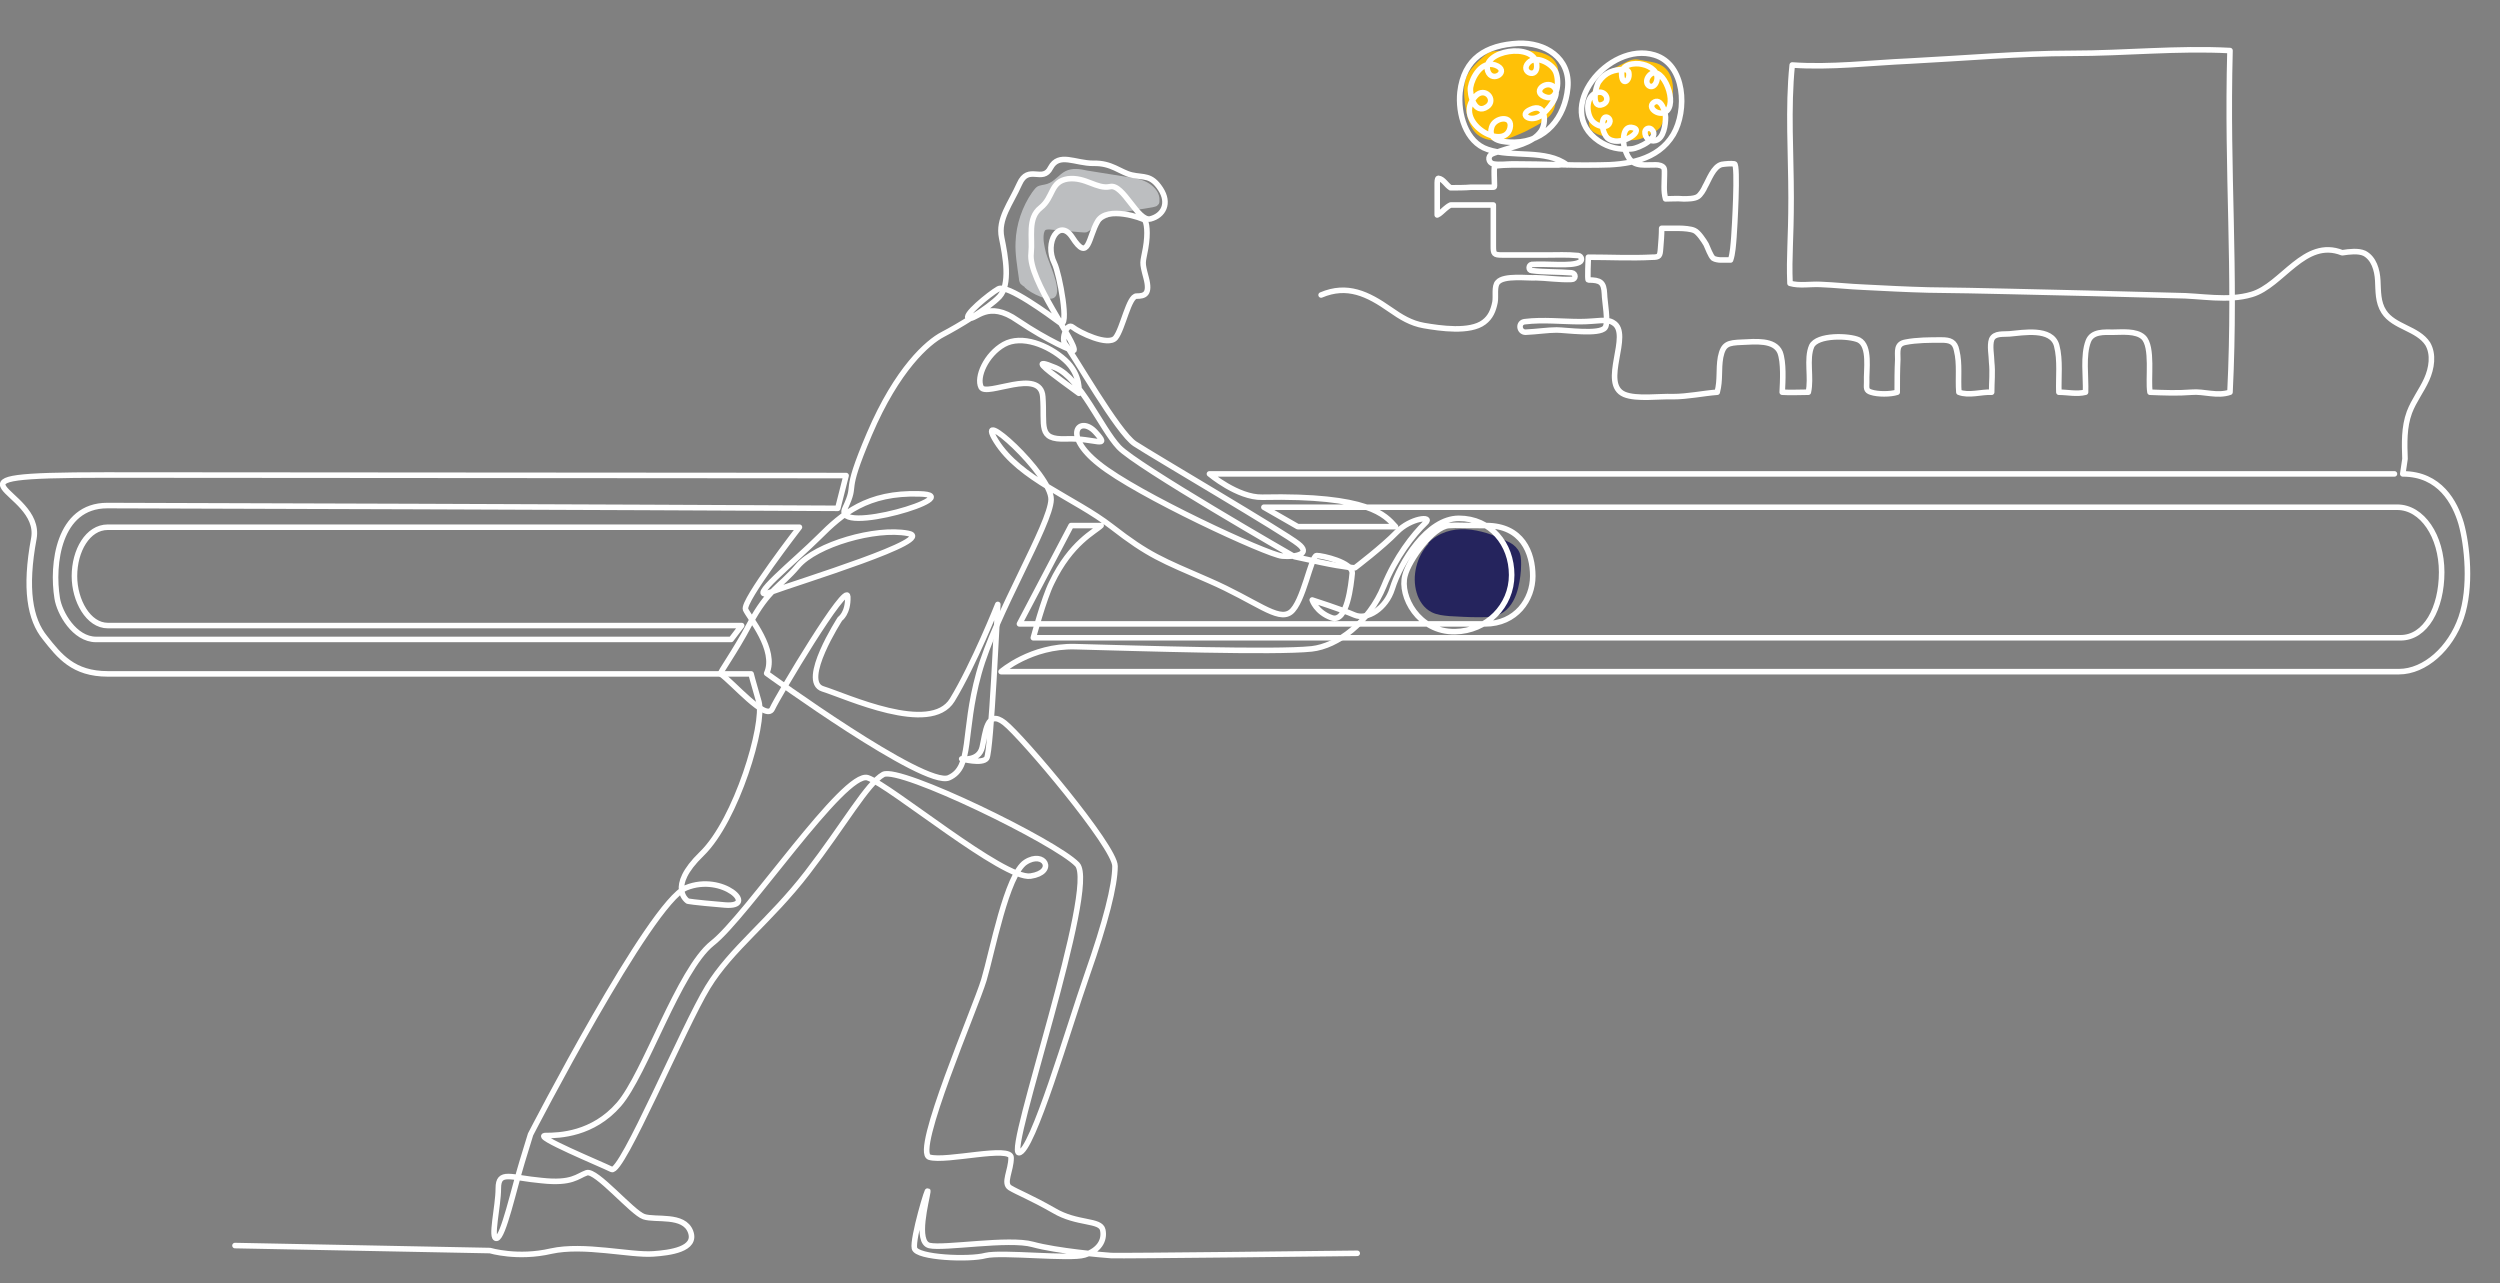 <?xml version="1.0" encoding="UTF-8"?>
<svg xmlns="http://www.w3.org/2000/svg" version="1.1" viewBox="0 0 450 231">
  <rect x="0" y="0" width="450" height="231" fill="#808080" stroke="none"/>
  <defs>
    <style>
      .cls-1 {
        fill: #ffc107;
      }

      .cls-2 {
        fill: #25245d;
      }

      .cls-3 {
        fill: #bcbec0;
      }

      .cls-4 {
        fill: none;
        stroke: #fff;
        stroke-linecap: round;
        stroke-linejoin: round;
      }
    </style>
  </defs>
  <!-- Generator: Adobe Illustrator 28.7.0, SVG Export Plug-In . SVG Version: 1.2.0 Build 136)  -->
  <g>
    <g id="Layer_1">
      <g id="_34-1">
        <path class="cls-1" d="M269.6,9.2c-.5,0-.9,0-1.4.2-.5.2-.8.5-1.2.8-1.2,1.1-2.5,2.3-3.1,3.8-.5,1.5-.4,3.1-.2,4.7.3,2,.7,4.2,2.2,5.5,1.2,1,2.8,1.2,4.3,1s2.9-.9,4.3-1.5c1.1-.6,2.2-1.1,3.2-1.8.8-.6,1.6-1.2,2-2.2.2-.5.3-1.1.3-1.6.1-1.3.2-2.5.4-3.8.1-1,.2-2.1-.3-2.9-1.6-3.1-8-2.3-10.7-2.2h0Z"/>
        <path class="cls-1" d="M286.8,16.1c-.8,1.6-.8,3.5-.8,5.3,0,.7,0,1.4.4,2,.4.4.9.7,1.5.9,1.3.4,2.7.6,4,.8.8.1,1.6.2,2.4.1,1.3-.1,2.5-.9,3.6-1.5.3-.2.5-.3.8-.6.3-.3.4-.7.6-1.1.7-1.7,1.6-3.4,1.8-5.3s-.4-4-2-4.9c-1.1-.7-2.5-.7-3.8-1-1.2-.3-1.9,0-3,.6-2.2,1-4.4,2.4-5.5,4.7h0Z"/>
        <path class="cls-2" d="M257.2,97.8c-2.2,2.3-3.1,5.9-2.2,8.9.4,1.4,1.3,2.8,2.7,3.5,1,.5,2.1.6,3.2.7,1.7.1,3.5.2,5.2.2,1.6,0,3.2,0,4.5-.9,1.5-1,2.3-2.8,2.7-4.5.3-1.3.5-2.7.5-4.1,0-.9,0-1.9-.6-2.7-.5-.7-1.2-1.2-2-1.5-4.5-2.2-10.2-3.6-14.2.4h0Z"/>
        <path class="cls-3" d="M184.5,51.7c-.3-.2-.6-.4-.8-.6-.2-.3-.3-.7-.3-1-.3-2.2-.7-4.4-.6-6.5.1-3.2,1.2-6.4,3-9,.3-.4.6-.8.9-1,.5-.3,1.2-.3,1.8-.5,1.3-.4,2.1-1.7,3.3-2.3,1.2-.6,2.6-.4,3.9-.1,2.5.4,5,.8,7.5,1.2,1.3.2,2.5.4,3.6,1.1s2,1.8,1.9,3.1c0,.3,0,.6-.3.8-.2.3-.6.3-.9.4-3.7.7-7.9.8-10.6,3.5-.4.4-.8.8-1.3,1-.4.1-.7,0-1.1,0-1.9-.2-3.8-.3-5.6-.5-.2,0-.5,0-.7.1-.2.1-.2.4-.3.6-.2,1.2.1,2.4.4,3.6.5,1.7,2.6,6,1.8,7.6s-4.7-.5-5.7-1.5h0Z"/>
        <g>
          <path class="cls-4" d="M431,85.3h-213.3s5.1,4.3,9.5,4.2c19.3-.4,22.1,3.2,24,5.3h-17.6l-6.1-3.5h204c4.5,0,8,5.2,8,11.7s-2.9,11.8-7.4,11.8h-246.1s1.9-7.1,3.3-9.9c3.5-7.3,7.8-9.2,8.9-10.3h-5.4l-9.3,17.7h83.8c5.6,0,8.6-4.4,8.6-8.6s-1.9-9.1-8.4-9.1-4.4-.1-6.7,0c-2.9.2-7.2,6.2-7.9,9-1,3.7,2.4,10.2,9,10.1,5.7-.1,10.2-4.6,10.2-10.2s-3.8-10.2-9.5-10.2-10.5,7.9-12,12.7c-1.1,3.5-4.5,5.7-6.8,4.7s-7.6-2.7-7.6-2.7c0,0,.7,2.2,3.5,3.2,2.8,1,3.5-6,3.7-8,.1-2-5.4-3.2-6.4-3.2s-2.4,8.5-4.7,10.2c-2.3,1.7-6.2-2-14.7-5.7s-10.8-4.5-17.5-9.7-16.5-8.5-20.8-15.4c-4.3-6.9,10,6,9.9,10.5-.1,4.5-10,20.5-13,31.3-3,10.8-1.1,16.9-5.4,18.8-4.3,1.9-32.8-18.8-32.8-18.8,1.9-4.2-3.2-10.1-3.8-11.5-.6-1.5,9.7-14.8,9.7-14.8H19.4c-3.6,0-6,4.2-6,8.8,0,4.4,2.5,8.9,6,8.9h114.1l-1.9,2.5H17.3c-3.9,0-6.6-4.8-7-7.4-1-6.1.2-16.7,9-16.7s94.8.3,131.5.5l1.5-5.9c-38,0-100.1-.1-133.3-.1s-11.3,2.3-12.9,11.4c-1.7,9.1-.7,14.6,2,17.9,2.6,3.3,5.1,6.5,11.3,6.5h115.8s.2.9,1.4,5c1.1,4-4,21.3-10.3,27.4-6.3,6.1-2.5,8.5-2.5,8.5,0,0,.7.2,6.7.7,6.1.5-.4-5.8-7-3.1-6.5,2.7-28,44.4-28,44.4l-1.5,4.9c-1.5,4.9-3.4,13.6-4.6,13.8s.3-5.7.3-9,2.2-1.9,7.8-1.4c5.5.6,6.4-.8,8.1-1.4s8.2,7.2,10.3,7.9,7.2-.5,8.4,2.7-3.8,3.8-6.7,4c-4.1.3-12.5-1.8-18.4-.5-6,1.4-11-.1-11-.1l-45.9-.9"/>
          <path class="cls-4" d="M237.8,53.1c4.7-2,8.4-.2,12.4,2.6,2,1.4,3.8,2.5,6.1,2.9,2.9.5,8.3,1.3,10.8-.6,1.2-.9,1.7-2.1,2-3.6.2-1-.2-2.9.5-3.6,1.1-1.3,5.4-.7,6.9-.8,1.5,0,4.2.4,6.4.3.8,0,.8-1.1,0-1.2-2.2-.2-5.1-.1-7.2-.4-.6,0-.6-1,0-1.1,2.8-.2,7.1.4,8.6-.4.6-.3.4-1.1-.2-1.2-2.1-.2-3.8-.1-5.7-.1-2.6,0-5.3,0-8,0-1.5,0-1.6-.2-1.6-1.6,0-.8,0-1.6,0-2.5,0-.9,0-1.8,0-2.7,0-.8,0-1.5,0-2.2h-7.7c-.6.3-.7.5-1,.7-.5.4-.9.9-1.4,1.1,0-.2,0-.5,0-.7,0-.6,0-1.2,0-1.8s0-1.5,0-2.2v-1.1c0,0,0-.8.2-.8.9.1,1.4,1.2,2.2,1.7,1,0,2.7,0,3.7-.1,1.2,0,2.5,0,3.7,0,.6,0,.5,0,.5-.6,0-1-.1-2.1,0-3.2,2.2-.3,4.5-.2,6.6-.2,1.1,0,2.2,0,3.3,0,.6,0,1.2,0,1.7,0,.2,0,1.3-.2,1.5,0-3.8-2.9-10-1.3-14.3-2.8-4-1.3-5.4-6.5-5-10.3.7-6.1,4.7-8.5,10.5-8.8,4.8-.2,9.4,2.6,8.9,8-.5,5.4-4,9.7-9.6,9.8-1.7,0-4.9-.1-4.1-2.7.5-1.8,3.9-2.3,3.3.2-1.1,4.2-10.5-1.2-6.2-5.8,1.7-1.8,3.8.7,2.1,1.9-2.3,1.6-3.2-2.2-3-3.5.3-1.8,2-4.8,4.4-4,2.9,1-.5,3.4-1.3,1.1-1.2-3.7,8.4-5.3,8.8-1.2.3,2.8-3.1,1.4-1.5-.3,1.3-1.4,4,0,4.8,1.4.8,1.3.8,5.8-1.9,4.7-2.4-1,.7-3.3,1.9-1.5.9,1.4-1.4,4-2.4,4.8-1.9,1.5-4.3,0-2-1,2.8-1.3,2.9,2.4,1.9,3.9-1.6,2.3-4.9,2.7-7.4,3.6-.5.2-1,.3-1.4.5-.9.4-.7,1.6.2,1.8,1.1.2,2.5,0,3.5,0,6.5,0,9,.3,15.5.2,5,0,10.6-.8,13.4-5.5,2.5-4.3,2.2-12.6-3.4-14.3-8.2-2.5-18.4,9.8-10,15.5,1.8,1.2,3.7,1.6,5.9,1.4,1.3-.1,5.2-2,3.6-3.5-.4-.4-1.1-.2-1.2.4-.1,1,.8,1.9,1.9,1.6,1.5-.4,1.8-2.9,1.8-4.2,0-.8-.8-3.7-2.2-2.6-1.2,1,1.3,2.7,2.5,1.4,1.9-2-1.3-9-3.4-6.1-1,1.5.9,2.7,1.5.8.5-1.6-1.1-2.7-2.5-3-1.5-.4-4,0-3.8,1.9.1,2,1.5,1.1,1.3-.3,0-.4-.4-.7-.8-.7-1.9,0-3.4.5-4.6,2.2-.6.8-1.5,5,.7,4.1,1.5-.6.5-2.7-1.1-2.1-1.9.6-1.9,3.4-1,4.8.8,1.3,3.2,1.9,3.4.3,0-.6-.8-1-1.1-.5-.6.9-.1,2.8.6,3.5,2.1,1.9,6.8-1.2,4.7-1.8-2-.6-1.9,2.5-1.6,3.6.7,2.2,1.4,3.1,3.7,3.1s2-.1,2.8.1c.8.3.7.7.7,1.6,0,1.5-.2,3,.2,4.4,1.1,0,2.1-.1,3.2,0,.7,0,2,0,2.6-.4.5-.3,1.1-1.3,1.3-1.8.7-1.2,1.5-3.6,3-4,.6-.1,1.7-.2,2.3-.1.7.1,0,12-.1,13.2-.1,1.2-.2,3-.6,4.1-.6,0-1.3,0-1.8,0-.3,0-1-.1-1.3-.3-.5-.4-1-1.9-1.3-2.5-.4-.7-1.4-2.2-2.1-2.5-.6-.3-2-.4-2.7-.4-1,0-2.1,0-3.2,0,0,1.2-.1,2.4-.2,3.6-.1,1.4-.2,1.6-1.5,1.6-3.8.2-7.6,0-11.5,0,0,.3-.2,4.1,0,4.1,2.2,0,2.8.4,2.9,2.5,0,1.2.8,5.3.1,6.1-1,1.3-7.1.4-8.7.4s-3.5.3-5.6.4c-1.2,0-1.4-1.8-.1-1.9,3.2-.4,6.8,0,9.9,0s4.8-.6,6,.2c3.4,2-2.5,11,2,12.9,2.2.9,6.3.3,8.7.4,2.7,0,5.4-.6,8-.8.6-2.3.2-4,.6-6.3.5-2.4,1.3-2.6,3.9-2.7,2.3-.1,5.8-.5,6.8,1.8.7,1.8.5,5.2.4,7.2,1.5.1,3.2,0,4.7,0,.6-2.6-.4-6,.6-8.3,1-2.1,6.8-1.9,8.5-1.1,2.1,1.1,1.3,5.4,1.4,7.6,0,1-.2,1.5.8,1.8,1.2.4,3.5.4,4.7,0,0-2,0-3.9.1-5.9,0-1.5-.3-2.8,1.4-3.1,2-.4,4.4-.4,6.5-.4,1.5,0,2.4.3,2.7,1.9.6,2.4.2,5,.4,7.5,1.8.7,4.1-.1,5.9,0,0-1.9.2-3.5,0-5.4,0-1.1-.4-3,0-4.1.5-1.2,2.2-.9,3.2-1,2.4-.2,7.6-1.2,8.5,2.1.7,2.6.3,5.8.4,8.4,1.6,0,3.2.4,4.8,0,.1-2.8-.5-6.6.5-9.2.7-1.8,2.9-1.6,4.5-1.6,1.5,0,4.1-.3,5.4.9,1.8,1.7.8,7.6,1.2,9.9,2.5.1,5,.2,7.5,0,2.2-.2,4.6.8,6.9,0,1.1-22.6-.6-38.9,0-61.5-9.5-.5-18.9.5-28.4.5s-19.6.9-29.4,1.4c-6.8.3-14.2,1.2-21,.7-.8,7.8-.2,16-.2,23.9s-.4,10.3-.2,15.4c1.7.5,3.7.1,5.5.2,2.6.1,5.2.4,7.8.5,3.9.2,7.7.4,11.6.5,9.7.1,19.5.4,29.2.6,5.1.1,10.3.3,15.4.4,4.4,0,9.3,1.1,13.6-.2,5.5-1.6,9.5-10.2,16.3-7.5,1.3-.2,2.9-.4,4,.1,1.7.9,2.3,3,2.4,4.9s0,3.9,1.1,5.6c1.8,2.8,6.1,3,7.9,5.8,1.1,1.9.7,4.4-.2,6.4-.9,2-2.3,3.8-3.1,5.9-1,2.7-.9,5.6-.8,8.4l-.4,2.7c6.7,0,9.4,5.2,10.5,8.9,1.1,3.9,1.9,11.5,0,17-1.9,5.5-6.5,9.7-11.2,9.7h-251.6s5.4-4.7,13.3-4.5c11.5.3,36,1.1,42.6.4,4.6-.5,10.3-4.7,13-11.3,2.1-5.2,5.3-9.3,7.5-11.4,1.4-1.3-2.7-.9-5.2,1.7s-7.5,6.4-7.5,6.4c0,0-1.6,0-6.3-1l-4.6-1s-28.4-16.3-31.6-19.7-6.9-12.4-11.4-14.3c-4.5-1.9-1.8.2,1.2,2.4l3,2.2s.5-3.3-2.5-6-7.8-4.6-11-2.8-5,5.9-4.1,7.7c.9,1.8,10.7-3.6,11.1,1.7.4,5.3-1,7.8,4.2,7.6,5.2-.2,8.1,1.9,5.3-1.2-2.8-3.1-6.2.3.6,5.7,6.8,5.5,30.4,16.4,33,16.6,2.6.2,5.2-.4,2.9-2.2-2.3-1.9-26.2-15.9-29.4-18-3.1-2-11.1-16.2-12.6-18-.7-.9.3-3.9,1.4-3s6.4,3.5,7.7,1.9,2.4-7.6,3.8-7.5c1.4,0,2.5-.3,1.7-3.3-.8-3-.6-2.5-.1-5.3.5-2.8.2-4.8-.2-5.1-.3-.3-6.7-2.6-8.4.2s-1.6,7.6-4.6,2.9c-2.3-3.5-5.1.9-3.2,4.7.9,1.8,2.8,12,1,10.7-1.9-1.4-9.5-7-11.1-6.1s-6.6,5-5.3,5.3,3.4-3.4,8.8.4c5.5,3.7,10,5.6,10.1,5.4.7-1.1-8.3-12.8-7.7-17.5.3-2.9-.7-6.3,1.7-8.2,2.4-1.9,1.7-4.7,4.9-5.2,3.2-.4,5.2,1.9,7.6,1.4,2.4-.6,5,6.4,7.3,5.8s3.5-2.8,1.8-5.4c-1.7-2.6-3-2-5.2-2.5-2.1-.5-3.6-2.2-6.9-2.1-3.3,0-6.2-2-7.7.8-1.4,2.8-4-.7-5.6,2.9s-3.9,6.3-3.2,9.7,1.6,8.4-.4,10.6c-2,2.1-7.5,5.4-10.2,6.8-2.7,1.4-8.2,6.2-13.2,17.9-5,11.7-2,8.3-4.4,13.4s22.8-2.4,13.4-2.6c-9.4-.3-13.9,3.6-18.1,7.8s-13.5,11.7-8.7,9.9c4.8-1.8,30.5-9.6,24.7-10.6-5.8-1.1-16.5,2-19.8,5.9-3.3,3.9-5.2,4-8.7,10.5-2.7,5.1-5.4,8.7-5.2,8.9,2.2,1.5,8.2,8.6,9.3,6.3,1.1-2.4,13.5-23.2,13.6-20.2s-1.4,4-1.4,4c0,0-7.3,11.3-3.1,12.6s19.4,8.4,23.3,2,8.2-17.2,8.2-17.2c0,0-1.2,26.6-2,27.7-.8,1.1-4.5.1-4.5.1,0,0,3.1.5,3.7-2.1s.8-6.9,4-4.4,19.9,22.3,19.9,25.8-1.7,10.1-5,19.5c-3.3,9.4-9.9,32.1-12.3,32.1s14.3-47.9,10.5-51.9c-3.8-4-31.9-17.7-34.9-16.2-2.9,1.6-7,9-13.7,17.7s-13.7,13.7-17.9,20.6c-4.3,7-15.5,33.7-17.3,32.8s-14.4-6.1-11.9-6.1,8.5-.2,13.2-5.6c4.7-5.4,10.8-24.2,16.8-29,6.1-4.7,23.8-31.2,28-29.8,4.1,1.4,24.5,18.4,29.3,17.7,4.7-.7,2.5-4.7-.9-2.5s-6,16.2-7.5,21.2-12.8,31-9.8,31.9c3,.9,14.8-2.2,14.7.1,0,2.3-1.5,4.6-.2,5.4,1.3.8,3.7,1.7,7.9,4.1,4.2,2.5,8.4,1.6,8.8,3.5s-.7,3.7-3.3,4.5-14.9-.6-17.8.1c-2.9.8-12.4.4-12.8-1.3-.4-1.7,2.6-11.8,2.4-10.2-.2,1.6-2.3,9.1.3,9.7,2.6.6,14.3-1.4,18.6-.2,4.4,1.2,12.6,1.9,14.1,2,1.5.1,44.3-.4,44.3-.4"/>
        </g>
      </g>
    </g>
  </g>
</svg>